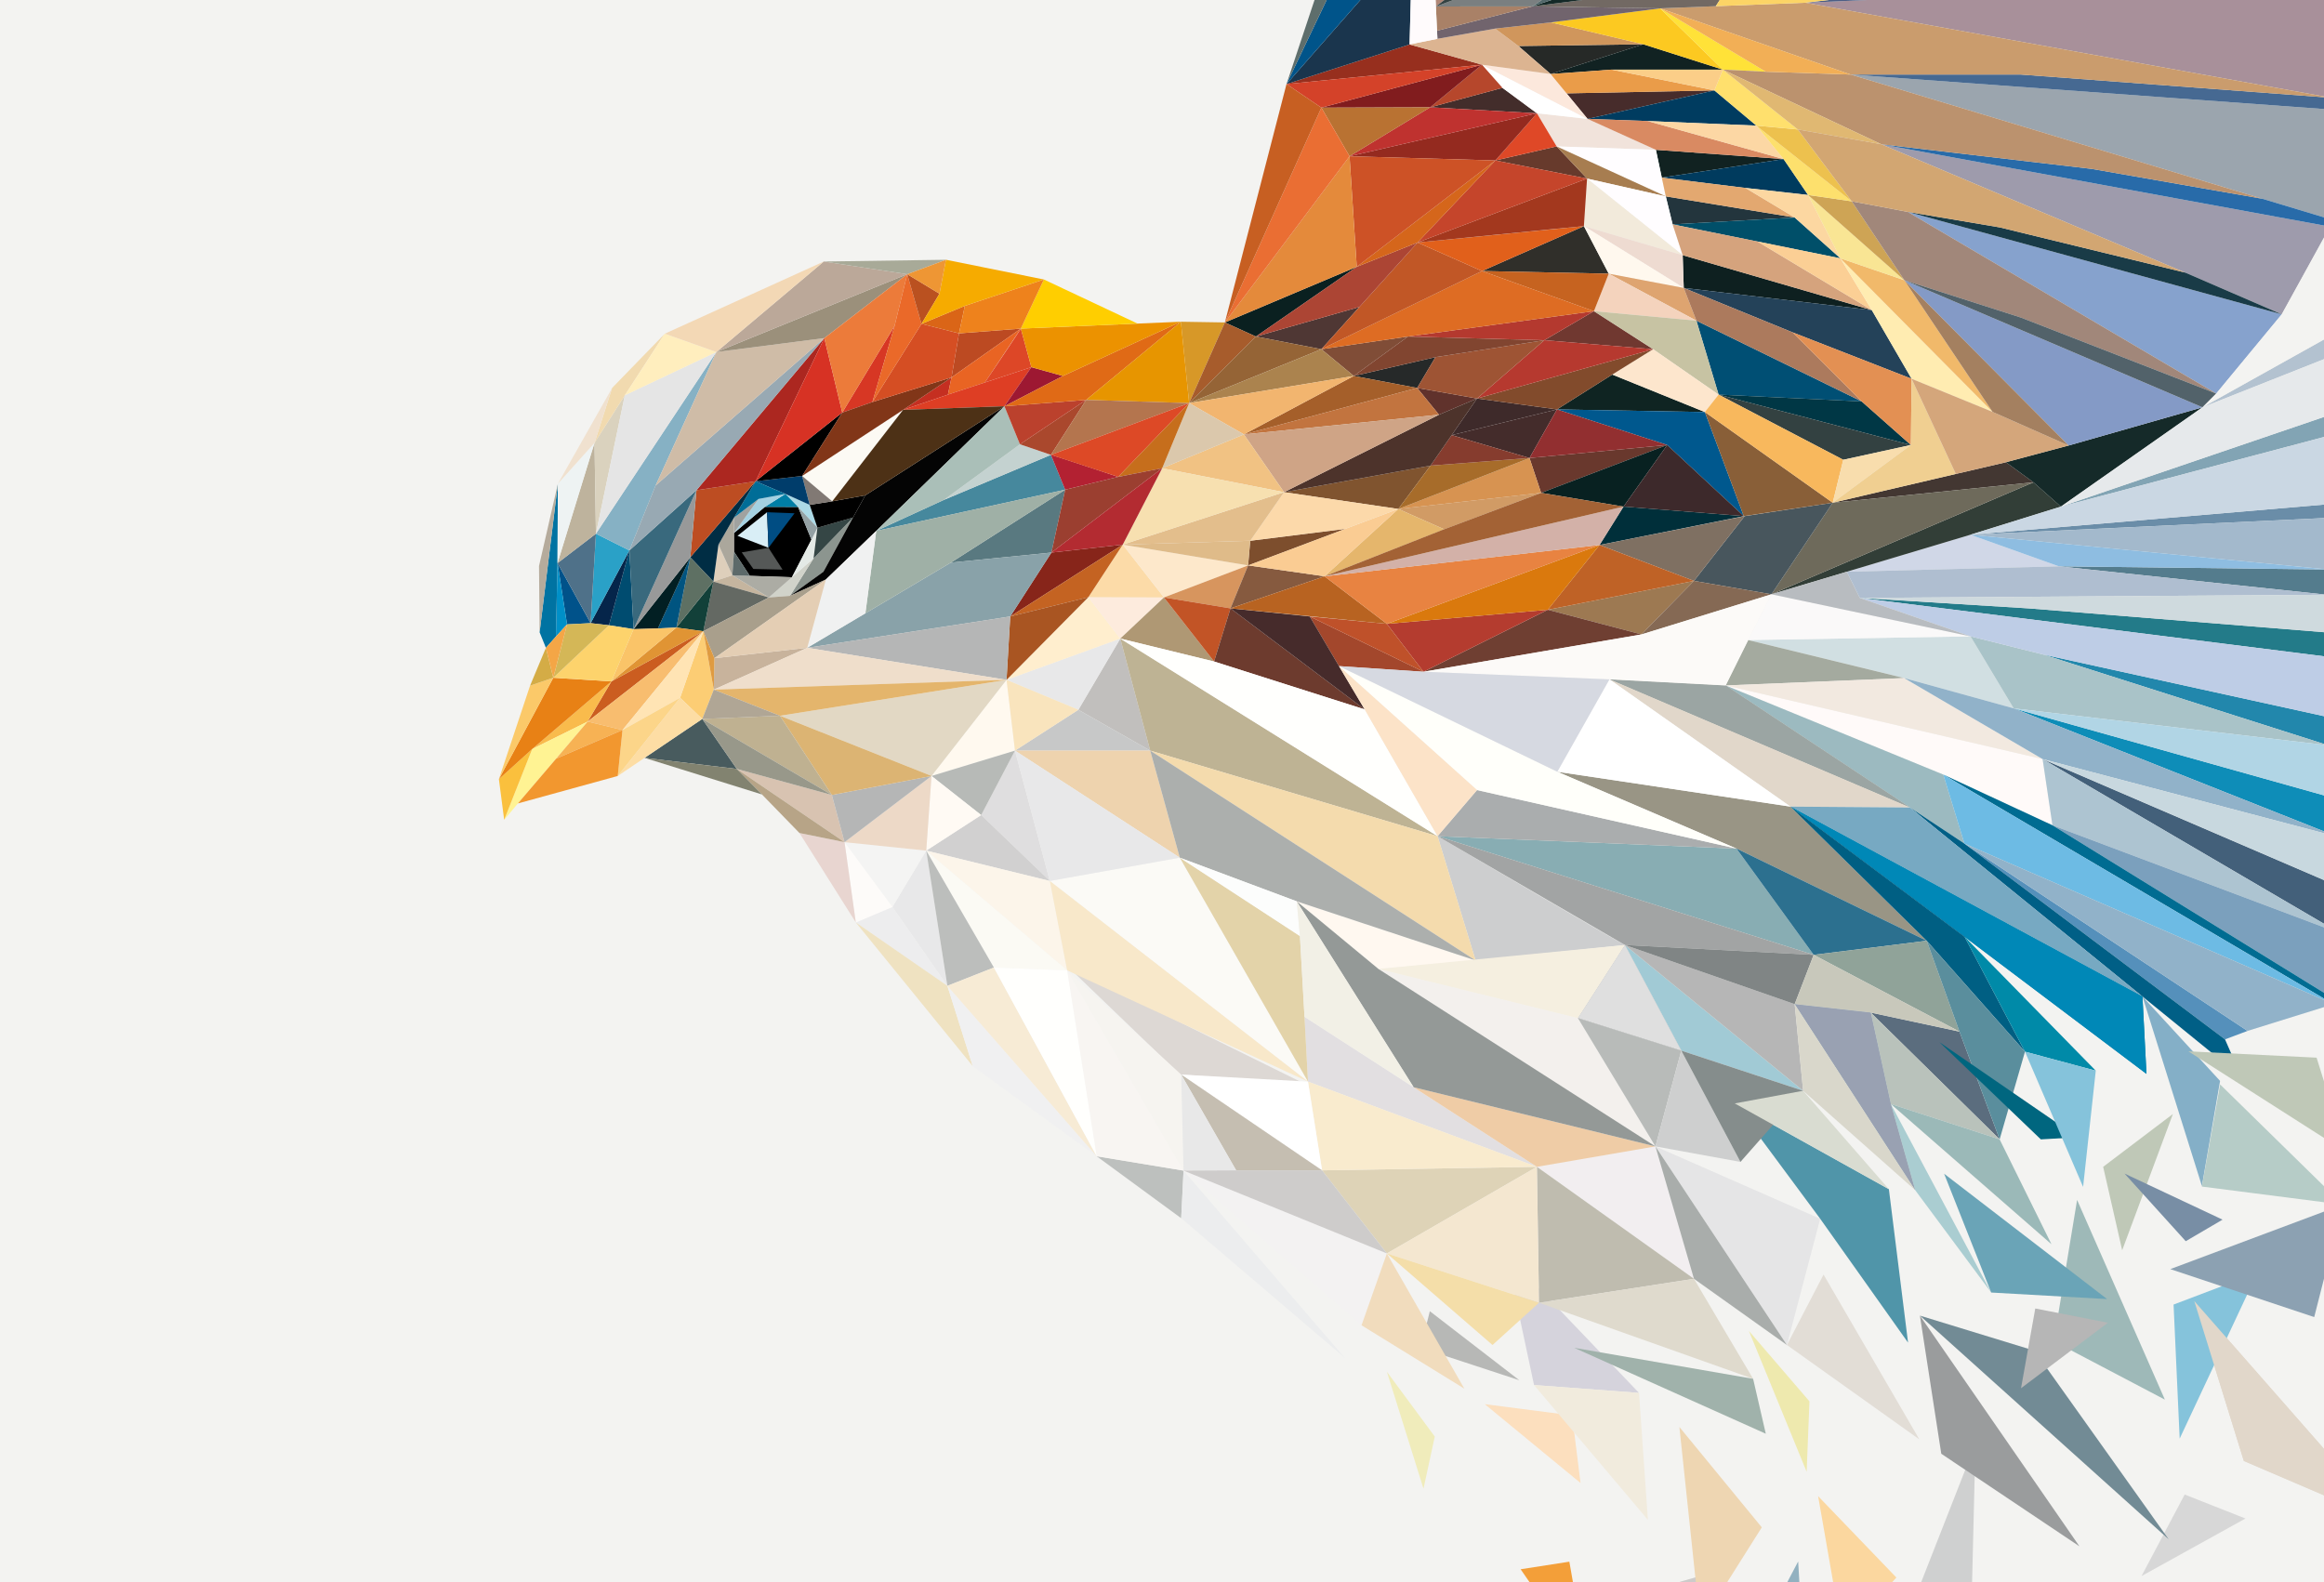 <?xml version="1.0" encoding="utf-8"?>
<!-- Generator: Adobe Illustrator 24.1.0, SVG Export Plug-In . SVG Version: 6.00 Build 0)  -->
<svg version="1.1" id="Layer_2" xmlns="http://www.w3.org/2000/svg" xmlns:xlink="http://www.w3.org/1999/xlink" x="0px" y="0px"
	 viewBox="0 0 2350 1600" style="enable-background:new 0 0 2350 1600;" xml:space="preserve">
<style type="text/css">
	.st0{fill:#F3F3F1;}
	.st1{fill:#C1BFBD;}
	.st2{fill:#C7C8C8;}
	.st3{fill:#DFDEDF;}
	.st4{fill:#D1D0D0;}
	.st5{fill:#E8E8E9;}
	.st6{fill:#EDEDEE;}
	.st7{fill:#FFF9EF;}
	.st8{fill:#F9E4BD;}
	.st9{fill:#B7BAB7;}
	.st10{fill:#FFFAF4;}
	.st11{fill:#F4F4F3;}
	.st12{fill:#FDFBF9;}
	.st13{fill:#E8D5D0;}
	.st14{fill:#EDD9C7;}
	.st15{fill:#FFEECE;}
	.st16{fill:#FDEBDD;}
	.st17{fill:#FCDBA8;}
	.st18{fill:#EED3AE;}
	.st19{fill:#FCF5EA;}
	.st20{fill:#EFE2C1;}
	.st21{fill:#FCFAF4;}
	.st22{fill:#DECFBB;}
	.st23{fill:#C5B59F;}
	.st24{fill:#646963;}
	.st25{fill:#124039;}
	.st26{fill:#8C958F;}
	.st27{fill:#D1D3CA;}
	.st28{fill:#ACACA4;}
	.st29{fill:#ABA79C;}
	.st30{fill:#5D6A6A;}
	.st31{fill:#E4EAE6;}
	.st32{fill:#ABD9E6;}
	.st33{fill:#94A1A4;}
	.st34{fill:#007EA6;}
	.st35{fill:#A4D1E2;}
	.st36{fill:#A0A2A0;}
	.st37{fill:#354645;}
	.st38{fill:#D9EEF6;}
	.st39{fill:#004D83;}
	.st40{fill:#555857;}
	.st41{fill:#817974;}
	.st42{fill:#003D6B;}
	.st43{fill:#006D97;}
	.st44{fill:#002D44;}
	.st45{fill:#5E7063;}
	.st46{fill:#040404;}
	.st47{fill:#BD4D22;}
	.st48{fill:#AC2720;}
	.st49{fill:#005480;}
	.st50{fill:#021F23;}
	.st51{fill:#004C70;}
	.st52{fill:#05254A;}
	.st53{fill:#00528A;}
	.st54{fill:#0090C8;}
	.st55{fill:#0073A2;}
	.st56{fill:#989999;}
	.st57{fill:#39697D;}
	.st58{fill:#2AA1C7;}
	.st59{fill:#4F7189;}
	.st60{fill:#86B1C4;}
	.st61{fill:#BEB39D;}
	.st62{fill:#EEF3F3;}
	.st63{fill:#98A9B3;}
	.st64{fill:#DAD2BE;}
	.st65{fill:#CFBCA7;}
	.st66{fill:#E5E5E5;}
	.st67{fill:#F1DAAF;}
	.st68{fill:#FFEEBE;}
	.st69{fill:#9B907B;}
	.st70{fill:#BBA899;}
	.st71{fill:#F3D8B5;}
	.st72{fill:#F0E1CF;}
	.st73{fill:#B5AB9C;}
	.st74{fill:#C52F21;}
	.st75{fill:#D73724;}
	.st76{fill:#813618;}
	.st77{fill:#D73224;}
	.st78{fill:#EC7B3A;}
	.st79{fill:#BC4A22;}
	.st80{fill:#E96423;}
	.st81{fill:#DE3E24;}
	.st82{fill:#4D3116;}
	.st83{fill:#D54E23;}
	.st84{fill:#EA6929;}
	.st85{fill:#87251A;}
	.st86{fill:#C46322;}
	.st87{fill:#A95522;}
	.st88{fill:#46889D;}
	.st89{fill:#C4D2D0;}
	.st90{fill:#AABFB8;}
	.st91{fill:#597980;}
	.st92{fill:#89A2A9;}
	.st93{fill:#9FB0A6;}
	.st94{fill:#E2D8C4;}
	.st95{fill:#D8C3B1;}
	.st96{fill:#B5B6B6;}
	.st97{fill:#DCB473;}
	.st98{fill:#BFB191;}
	.st99{fill:#485B5E;}
	.st100{fill:#98988A;}
	.st101{fill:#B7A487;}
	.st102{fill:#828370;}
	.st103{fill:#C8B39C;}
	.st104{fill:#F0F1F1;}
	.st105{fill:#A99F8C;}
	.st106{fill:#E4CEB4;}
	.st107{fill:#EFDECB;}
	.st108{fill:#E4B56C;}
	.st109{fill:#CB5D20;}
	.st110{fill:#E09434;}
	.st111{fill:#F9BB4C;}
	.st112{fill:#FFF393;}
	.st113{fill:#FAC03D;}
	.st114{fill:#E88115;}
	.st115{fill:#FAC468;}
	.st116{fill:#FDD36C;}
	.st117{fill:#FBC969;}
	.st118{fill:#D4AC46;}
	.st119{fill:#D4B757;}
	.st120{fill:#F4A646;}
	.st121{fill:#FCCD74;}
	.st122{fill:#DF9B41;}
	.st123{fill:#FDDDA4;}
	.st124{fill:#F8BD6F;}
	.st125{fill:#FFE4B4;}
	.st126{fill:#FCD589;}
	.st127{fill:#F7B254;}
	.st128{fill:#F2972F;}
	.st129{fill:#DDD8D4;}
	.st130{fill:#BDC0BE;}
	.st131{fill:#DED3B7;}
	.st132{fill:#FBFAF6;}
	.st133{fill:#F8E8CA;}
	.st134{fill:#E2DFE1;}
	.st135{fill:#FBFAF4;}
	.st136{fill:#BCBEBC;}
	.st137{fill:#F6F4F0;}
	.st138{fill:#F8F5F2;}
	.st139{fill:#F0F0F1;}
	.st140{fill:#F7EBD5;}
	.st141{fill:#FFFFFD;}
	.st142{fill:#F9EBCE;}
	.st143{fill:#FFFFFF;}
	.st144{fill:#C5BEB1;}
	.st145{fill:#E8E8E8;}
	.st146{fill:#ECEDEE;}
	.st147{fill:#F3F2F2;}
	.st148{fill:#CECCCB;}
	.st149{fill:#E5E5E6;}
	.st150{fill:#F2EEF0;}
	.st151{fill:#D5D3DC;}
	.st152{fill:#B7B8B6;}
	.st153{fill:#A9ADAB;}
	.st154{fill:#BFBCAF;}
	.st155{fill:#DFDACD;}
	.st156{fill:#F4E7D0;}
	.st157{fill:#F4DEA9;}
	.st158{fill:#F1DCBD;}
	.st159{fill:#F0ECBB;}
	.st160{fill:#A0B2AB;}
	.st161{fill:#FCDFBE;}
	.st162{fill:#F1EBDD;}
	.st163{fill:#D0D7E7;}
	.st164{fill:#323E37;}
	.st165{fill:#BAB8AC;}
	.st166{fill:#ECEBE5;}
	.st167{fill:#007FA7;}
	.st168{fill:#E1D7CA;}
	.st169{fill:#A2A4A4;}
	.st170{fill:#97BABD;}
	.st171{fill:#BBAAB5;}
	.st172{fill:#C5A688;}
	.st173{fill:#B09189;}
	.st174{fill:#92B1C0;}
	.st175{fill:#F39F39;}
	.st176{fill:#CDCBCA;}
	.st177{fill:#CFD0D0;}
	.st178{fill:#FBD79F;}
	.st179{fill:#EEE9AE;}
	.st180{fill:#F0EFEF;}
	.st181{fill:#99AECA;}
	.st182{fill:#EEEEEE;}
	.st183{fill:#C2C3C4;}
	.st184{fill:#ECD7B6;}
	.st185{fill:#CBD7DE;}
	.st186{fill:#C3D5EC;}
	.st187{fill:#EAE5DE;}
	.st188{fill:#AF9874;}
	.st189{fill:#FDE8CB;}
	.st190{fill:#0A2020;}
	.st191{fill:#4F3734;}
	.st192{fill:#804D37;}
	.st193{fill:#262929;}
	.st194{fill:#60322C;}
	.st195{fill:#3E2A2A;}
	.st196{fill:#D7955E;}
	.st197{fill:#C25426;}
	.st198{fill:#865A3F;}
	.st199{fill:#6D3B2E;}
	.st200{fill:#004F74;}
	.st201{fill:#003745;}
	.st202{fill:#334141;}
	.st203{fill:#0E2020;}
	.st204{fill:#244259;}
	.st205{fill:#23353D;}
	.st206{fill:#004F69;}
	.st207{fill:#112221;}
	.st208{fill:#003B5E;}
	.st209{fill:#472C2B;}
	.st210{fill:#003C60;}
	.st211{fill:#262927;}
	.st212{fill:#112222;}
	.st213{fill:#673A2C;}
	.st214{fill:#432D2B;}
	.st215{fill:#302F2A;}
	.st216{fill:#703830;}
	.st217{fill:#0F2422;}
	.st218{fill:#69382D;}
	.st219{fill:#442C2B;}
	.st220{fill:#002F3A;}
	.st221{fill:#082121;}
	.st222{fill:#D19B65;}
	.st223{fill:#80542F;}
	.st224{fill:#E5B66C;}
	.st225{fill:#433732;}
	.st226{fill:#152A29;}
	.st227{fill:#6E6A5B;}
	.st228{fill:#48565D;}
	.st229{fill:#9D7952;}
	.st230{fill:#7F7062;}
	.st231{fill:#856954;}
	.st232{fill:#6F3F32;}
	.st233{fill:#B43C2F;}
	.st234{fill:#BF6226;}
	.st235{fill:#A3472C;}
	.st236{fill:#BF512A;}
	.st237{fill:#462B2B;}
	.st238{fill:#DA790D;}
	.st239{fill:#B86321;}
	.st240{fill:#E88341;}
	.st241{fill:#D3B1A8;}
	.st242{fill:#A36235;}
	.st243{fill:#BEB394;}
	.st244{fill:#7D4E2D;}
	.st245{fill:#FACC93;}
	.st246{fill:#FCD9AA;}
	.st247{fill:#DFBB89;}
	.st248{fill:#D79351;}
	.st249{fill:#A76C2A;}
	.st250{fill:#863C2E;}
	.st251{fill:#00588E;}
	.st252{fill:#922F30;}
	.st253{fill:#3D292B;}
	.st254{fill:#895F38;}
	.st255{fill:#972F1E;}
	.st256{fill:#F1E3DB;}
	.st257{fill:#FCE8DC;}
	.st258{fill:#DCB491;}
	.st259{fill:#FFFDFF;}
	.st260{fill:#A77D50;}
	.st261{fill:#F2EADB;}
	.st262{fill:#EEDBD1;}
	.st263{fill:#FFF8EE;}
	.st264{fill:#DEA470;}
	.st265{fill:#F4D3BD;}
	.st266{fill:#C7C3A3;}
	.st267{fill:#FDE6CD;}
	.st268{fill:#F8B85D;}
	.st269{fill:#AC7A5D;}
	.st270{fill:#D5A37D;}
	.st271{fill:#E3A870;}
	.st272{fill:#D98A62;}
	.st273{fill:#EA9C49;}
	.st274{fill:#D0965C;}
	.st275{fill:#F8DDAD;}
	.st276{fill:#E39053;}
	.st277{fill:#F0CF91;}
	.st278{fill:#FBCF95;}
	.st279{fill:#FCD7A1;}
	.st280{fill:#FCD7A4;}
	.st281{fill:#FFECB1;}
	.st282{fill:#F1B96A;}
	.st283{fill:#F9E594;}
	.st284{fill:#CEA455;}
	.st285{fill:#FDE06D;}
	.st286{fill:#EDC14E;}
	.st287{fill:#FFE06D;}
	.st288{fill:#FBCE88;}
	.st289{fill:#D4A67B;}
	.st290{fill:#FCC921;}
	.st291{fill:#FFE238;}
	.st292{fill:#A8909A;}
	.st293{fill:#9BA5AE;}
	.st294{fill:#9E9BAC;}
	.st295{fill:#86A2CD;}
	.st296{fill:#849AC6;}
	.st297{fill:#A48060;}
	.st298{fill:#A1877A;}
	.st299{fill:#52626A;}
	.st300{fill:#193B47;}
	.st301{fill:#286BA9;}
	.st302{fill:#466992;}
	.st303{fill:#CA9C6D;}
	.st304{fill:#BB926E;}
	.st305{fill:#F2AF56;}
	.st306{fill:#E0B872;}
	.st307{fill:#D2A672;}
	.st308{fill:#1A354D;}
	.st309{fill:#00548A;}
	.st310{fill:#5E6E6C;}
	.st311{fill:#71646D;}
	.st312{fill:#A98167;}
	.st313{fill:#726963;}
	.st314{fill:#142927;}
	.st315{fill:#B08777;}
	.st316{fill:#8C6548;}
	.st317{fill:#7A7F80;}
	.st318{fill:#656E6D;}
	.st319{fill:#516769;}
	.st320{fill:#344242;}
	.st321{fill:#1C3030;}
	.st322{fill:#89757D;}
	.st323{fill:#384546;}
	.st324{fill:#485254;}
	.st325{fill:#2C403E;}
	.st326{fill:#8A5A45;}
	.st327{fill:#596263;}
	.st328{fill:#3E3A3D;}
	.st329{fill:#77614F;}
	.st330{fill:#FFFBFC;}
	.st331{fill:#E5DCD3;}
	.st332{fill:#577493;}
	.st333{fill:#91A8BC;}
	.st334{fill:#FFFCFB;}
	.st335{fill:#3F4A4B;}
	.st336{fill:#243737;}
	.st337{fill:#6A4C35;}
	.st338{fill:#E6DDD0;}
	.st339{fill:#C2A37D;}
	.st340{fill:#807C7A;}
	.st341{fill:#4C5E85;}
	.st342{fill:#184F72;}
	.st343{fill:#4C455C;}
	.st344{fill:#3E5B70;}
	.st345{fill:#306A9F;}
	.st346{fill:#4D5C76;}
	.st347{fill:#F1D295;}
	.st348{fill:#F3CD5E;}
	.st349{fill:#E4BC67;}
	.st350{fill:#EDC668;}
	.st351{fill:#EFCB6B;}
	.st352{fill:#FCD466;}
	.st353{fill:#AB94A0;}
	.st354{fill:#A9A5BC;}
	.st355{fill:#DDCAAB;}
	.st356{fill:#C8A175;}
	.st357{fill:#C2B0A1;}
	.st358{fill:#AFB1CD;}
	.st359{fill:#ECCF9C;}
	.st360{fill:#AAA2AE;}
	.st361{fill:#C69D69;}
	.st362{fill:#C1C6D9;}
	.st363{fill:#CEDAED;}
	.st364{fill:#824B2C;}
	.st365{fill:#B6392F;}
	.st366{fill:#9E5434;}
	.st367{fill:#814530;}
	.st368{fill:#C66320;}
	.st369{fill:#B4392F;}
	.st370{fill:#DE6C23;}
	.st371{fill:#C15726;}
	.st372{fill:#AC4534;}
	.st373{fill:#E1601B;}
	.st374{fill:#A3381E;}
	.st375{fill:#C5452B;}
	.st376{fill:#DF4827;}
	.st377{fill:#D5661B;}
	.st378{fill:#B6472C;}
	.st379{fill:#811C1E;}
	.st380{fill:#942A1F;}
	.st381{fill:#BF322F;}
	.st382{fill:#D44229;}
	.st383{fill:#B97232;}
	.st384{fill:#CD5226;}
	.st385{fill:#E48A3B;}
	.st386{fill:#EA6E33;}
	.st387{fill:#C75F22;}
	.st388{fill:#4D332B;}
	.st389{fill:#A8AA98;}
	.st390{fill:#AA482D;}
	.st391{fill:#BB412D;}
	.st392{fill:#DA6517;}
	.st393{fill:#B32132;}
	.st394{fill:#BA5120;}
	.st395{fill:#DD4727;}
	.st396{fill:#9D1832;}
	.st397{fill:#E06A16;}
	.st398{fill:#EC9200;}
	.st399{fill:#FFCE00;}
	.st400{fill:#EE821C;}
	.st401{fill:#F6AB00;}
	.st402{fill:#EE9634;}
	.st403{fill:#D79828;}
	.st404{fill:#E79500;}
	.st405{fill:#B4754E;}
	.st406{fill:#DD4926;}
	.st407{fill:#A75C2C;}
	.st408{fill:#956436;}
	.st409{fill:#A55F2A;}
	.st410{fill:#C2743F;}
	.st411{fill:#AB834E;}
	.st412{fill:#F2B56F;}
	.st413{fill:#CFA486;}
	.st414{fill:#F1C283;}
	.st415{fill:#E3BE8C;}
	.st416{fill:#DBC8AC;}
	.st417{fill:#F7E0B0;}
	.st418{fill:#C66E1C;}
	.st419{fill:#9B3F30;}
	.st420{fill:#B32B31;}
	.st421{fill:#FFF8F0;}
	.st422{fill:#E3D3A9;}
	.st423{fill:#999585;}
	.st424{fill:#CDCECF;}
	.st425{fill:#F3F0ED;}
	.st426{fill:#EFCCA6;}
	.st427{fill:#FFFAF9;}
	.st428{fill:#D1DFE2;}
	.st429{fill:#FAF9F9;}
	.st430{fill:#A4AA9F;}
	.st431{fill:#F2E9E0;}
	.st432{fill:#9CBAC0;}
	.st433{fill:#9BA5A3;}
	.st434{fill:#FCFAF8;}
	.st435{fill:#43607A;}
	.st436{fill:#0E8DB8;}
	.st437{fill:#2287AC;}
	.st438{fill:#237B89;}
	.st439{fill:#547C8D;}
	.st440{fill:#6A8DA8;}
	.st441{fill:#82A4B4;}
	.st442{fill:#B3C2D0;}
	.st443{fill:#A3B9CC;}
	.st444{fill:#8EBDE1;}
	.st445{fill:#CAD7E3;}
	.st446{fill:#E6E9EB;}
	.st447{fill:#A9C3C8;}
	.st448{fill:#B1D5E5;}
	.st449{fill:#BECDE6;}
	.st450{fill:#B8BCC0;}
	.st451{fill:#AFBED0;}
	.st452{fill:#CFDADE;}
	.st453{fill:#91B2C9;}
	.st454{fill:#C8D8DF;}
	.st455{fill:#ADC4D1;}
	.st456{fill:#7BA0BD;}
	.st457{fill:#006C92;}
	.st458{fill:#5590BB;}
	.st459{fill:#005F86;}
	.st460{fill:#6DBBE4;}
	.st461{fill:#77A9C2;}
	.st462{fill:#0088B7;}
	.st463{fill:#84AFC7;}
	.st464{fill:#BFC8B7;}
	.st465{fill:#005F83;}
	.st466{fill:#008AA8;}
	.st467{fill:#88ADB3;}
	.st468{fill:#AAADAE;}
	.st469{fill:#FFFFFA;}
	.st470{fill:#FCE3C8;}
	.st471{fill:#D6D9E1;}
	.st472{fill:#F4DBAD;}
	.st473{fill:#ACAFAD;}
	.st474{fill:#949997;}
	.st475{fill:#FCFDFC;}
	.st476{fill:#F2F0E6;}
	.st477{fill:#F5EFE0;}
	.st478{fill:#AACDD1;}
	.st479{fill:#5B6D7E;}
	.st480{fill:#A1CAD5;}
	.st481{fill:#D7D7D7;}
	.st482{fill:#85C3DB;}
	.st483{fill:#8CA1B2;}
	.st484{fill:#728B95;}
	.st485{fill:#5095A9;}
	.st486{fill:#DFDFDF;}
	.st487{fill:#B8BBB9;}
	.st488{fill:#CECFCF;}
	.st489{fill:#9EB9B8;}
	.st490{fill:#B6B6B6;}
	.st491{fill:#808585;}
	.st492{fill:#2C708F;}
	.st493{fill:#90A399;}
	.st494{fill:#5A8E9D;}
	.st495{fill:#00667F;}
	.st496{fill:#B9C2BB;}
	.st497{fill:#9BB9B8;}
	.st498{fill:#6AA4B7;}
	.st499{fill:#788EA5;}
	.st500{fill:#C8C8BB;}
	.st501{fill:#99A1B2;}
	.st502{fill:#D9D7CB;}
	.st503{fill:#858D8C;}
	.st504{fill:#E2DDD6;}
	.st505{fill:#EED6B2;}
	.st506{fill:#9A9C9D;}
	.st507{fill:#D9DCD1;}
	.st508{fill:#B6CCC7;}
	.st509{fill:#B0A695;}
</style>
<rect class="st0" width="2350" height="1600"/>
<polygon points="820.52,545.8 800.77,583.8 758.18,582.36 742.18,557.91 742.18,539.03 773.43,512.59 806.99,512.68 "/>
<polygon class="st1" points="1132.83,645.8 1163.09,759.1 1090.44,717.8 "/>
<polygon class="st2" points="1163.09,759.1 1090.44,717.8 1026.34,759.1 "/>
<polygon class="st3" points="1026.34,759.1 1061.54,890.91 992.16,824.27 "/>
<polygon class="st4" points="1061.54,890.91 992.16,824.27 936.61,860.24 "/>
<polygon class="st5" points="936.61,860.24 957.97,996.98 902.42,917.21 "/>
<polygon class="st6" points="957.97,996.98 902.42,917.21 865.39,932.88 "/>
<polygon class="st7" points="1017.8,687.53 1026.34,759.1 941.95,784.74 "/>
<polygon class="st5" points="1132.83,645.8 1090.44,717.8 1017.8,687.53 "/>
<polygon class="st8" points="1090.44,717.8 1017.8,687.53 1026.34,759.1 "/>
<polygon class="st9" points="1026.34,759.1 992.16,824.27 941.95,784.74 "/>
<polygon class="st10" points="992.16,824.27 941.95,784.74 936.61,860.24 "/>
<polygon class="st11" points="936.61,860.24 902.42,917.21 853.99,851.69 "/>
<polygon class="st12" points="902.42,917.21 853.99,851.69 865.39,932.88 "/>
<polygon class="st13" points="865.39,932.88 853.99,851.69 808.41,842.43 "/>
<polygon class="st14" points="941.95,784.74 936.61,860.24 853.99,851.69 "/>
<polygon class="st15" points="1100.52,603.93 1132.83,645.8 1017.8,687.53 "/>
<polygon class="st16" points="1132.83,645.8 1100.52,603.93 1176.98,604.2 "/>
<polygon class="st17" points="1176.98,604.2 1135.31,550.79 1100.52,603.93 "/>
<polygon class="st18" points="1163.09,759.1 1026.34,759.1 1193,867.36 "/>
<polygon class="st19" points="1061.54,890.91 936.61,860.24 1079.05,981.31 "/>
<polygon class="st20" points="957.97,996.98 865.39,932.88 983.61,1078.17 "/>
<polygon class="st21" points="913.21,414.48 841.53,506.99 811.08,481.35 "/>
<polygon class="st22" points="726.51,550.79 740.57,581.77 721.35,588.18 "/>
<polygon class="st23" points="740.57,581.77 777.43,604.2 721.35,588.18 "/>
<polygon class="st24" points="777.43,604.2 721.35,588.18 711.2,638.39 "/>
<polygon class="st25" points="721.35,588.18 711.2,638.39 683.96,634.65 "/>
<polygon class="st26" points="862.54,523.37 822.66,564.67 798.8,602.6 832.63,578.21 "/>
<polygon class="st27" points="798.8,602.6 777.43,604.2 800.77,583.8 822.66,564.67 "/>
<polygon class="st28" points="800.77,583.8 758.18,582.36 740.57,581.77 777.43,604.2 "/>
<polygon class="st29" points="740.57,581.77 726.51,550.79 742.18,523.54 742.18,557.91 "/>
<polygon class="st30" points="758.18,582.36 742.18,557.91 740.57,581.77 "/>
<polygon class="st31" points="822.66,564.67 800.77,583.8 820.52,545.8 826.57,533.69 "/>
<polygon class="st32" points="826.57,533.69 818.74,510.55 794.17,499.51 806.99,512.68 "/>
<polygon class="st33" points="826.57,533.69 806.99,512.68 820.52,545.8 "/>
<polygon class="st34" points="794.17,499.51 806.99,512.68 773.43,512.59 "/>
<polygon class="st35" points="794.17,499.51 773.43,512.59 742.18,539.03 767.02,504.58 "/>
<polygon class="st36" points="767.02,504.58 742.18,539.03 742.18,523.54 "/>
<polygon class="st37" points="862.54,523.37 822.66,564.67 826.57,533.69 "/>
<polygon class="st38" points="775.65,518.02 745.74,541.88 777.08,553.99 "/>
<polygon class="st39" points="775.65,518.02 777.08,553.99 803.43,519.09 "/>
<polygon class="st40" points="777.08,553.99 750.01,558.62 761.76,575.36 791.32,576.07 "/>
<polygon points="841.53,506.99 818.74,510.55 826.57,533.69 862.54,523.37 875,500.93 "/>
<polygon class="st41" points="841.53,506.99 811.08,481.35 818.74,510.55 "/>
<polygon class="st42" points="811.08,481.35 818.74,510.55 794.17,499.51 764.08,486.69 "/>
<polygon class="st43" points="794.17,499.51 764.08,486.69 742.18,523.54 767.02,504.58 "/>
<polygon points="811.08,481.35 764.08,486.69 851.68,417.25 "/>
<polygon class="st44" points="764.08,486.69 742.18,523.54 726.51,550.79 721.35,588.18 698.02,563.61 "/>
<polygon class="st45" points="721.35,588.18 698.02,563.61 683.96,634.65 "/>
<polygon class="st46" points="798.8,602.6 832.63,578.21 862.54,523.37 875,500.93 1015.66,410.84 886.04,536.9 835.12,586.04 "/>
<polygon class="st47" points="764.08,486.69 698.02,563.61 704.25,495.77 "/>
<polygon class="st48" points="704.25,495.77 764.08,486.69 833.52,341.93 "/>
<polygon class="st49" points="698.02,563.61 683.96,634.65 665.26,635.54 "/>
<polygon class="st50" points="698.02,563.61 665.26,635.54 640.69,636.25 "/>
<polygon class="st51" points="636.42,556.66 640.69,636.25 615.76,632.33 "/>
<polygon class="st52" points="636.42,556.66 615.76,632.33 597.24,630.2 "/>
<polygon class="st53" points="597.24,630.2 563.77,569.48 573.39,631.44 "/>
<polygon class="st54" points="563.77,569.48 573.39,631.44 562.17,643.73 "/>
<polygon class="st55" points="562.17,643.73 552.02,655.12 545.66,639.44 564.13,489.18 563.77,569.48 "/>
<polygon class="st56" points="704.25,495.77 698.02,563.61 640.69,636.25 "/>
<polygon class="st57" points="704.25,495.77 640.69,636.25 636.42,556.66 "/>
<polygon class="st58" points="636.42,556.66 597.24,630.2 602.59,539.75 "/>
<polygon class="st59" points="602.59,539.75 597.24,630.2 563.77,569.48 "/>
<polygon class="st60" points="724.4,355.99 662.96,490.96 636.42,556.66 602.59,539.75 "/>
<polygon class="st61" points="602.59,539.75 563.77,569.48 601.16,447.87 "/>
<polygon class="st62" points="601.16,447.87 563.77,569.48 564.13,489.18 "/>
<polygon class="st63" points="833.52,341.93 704.25,495.77 636.42,556.66 662.96,490.96 "/>
<polygon class="st64" points="631.81,399.76 602.59,539.75 601.16,447.87 "/>
<polygon class="st65" points="833.52,341.93 662.96,490.96 724.4,355.99 "/>
<polygon class="st66" points="724.4,355.99 631.81,399.76 602.59,539.75 "/>
<polygon class="st67" points="672.22,337.47 631.81,399.76 601.16,447.87 618.97,392.32 "/>
<polygon class="st68" points="724.4,355.99 631.81,399.76 672.22,337.47 "/>
<polygon class="st69" points="833.52,341.93 724.4,355.99 917.38,277.3 "/>
<polygon class="st70" points="917.38,277.3 724.4,355.99 832.98,264.48 "/>
<polygon class="st71" points="832.98,264.48 724.4,355.99 672.22,337.47 "/>
<polygon class="st72" points="618.97,392.32 601.16,447.87 564.13,489.18 "/>
<polygon class="st73" points="564.13,489.18 545.66,639.44 545.05,572.39 "/>
<polygon class="st74" points="913.21,414.48 958.51,399.09 962.14,381.67 "/>
<polygon class="st75" points="904.56,329.65 882.16,406.57 851.68,417.25 "/>
<polygon class="st76" points="962.14,381.67 913.21,414.48 811.08,481.35 851.68,417.25 882.16,406.57 "/>
<polygon class="st77" points="833.52,341.93 851.68,417.25 764.08,486.69 "/>
<polygon class="st78" points="904.56,329.65 851.68,417.25 833.52,341.93 917.38,277.3 "/>
<polygon class="st79" points="1032.22,332.32 969.73,337.13 962.14,381.67 "/>
<polygon class="st80" points="1032.22,332.32 962.14,381.67 958.51,399.09 995.9,386.8 "/>
<polygon class="st81" points="913.21,414.48 958.51,399.09 995.9,386.8 1042.9,371.31 1015.66,410.84 "/>
<polygon class="st82" points="1015.66,410.84 913.21,414.48 841.53,506.99 875,500.93 "/>
<polygon class="st83" points="969.73,337.13 962.14,381.67 882.16,406.57 931.8,327.51 "/>
<polygon class="st84" points="917.38,277.3 931.8,327.51 882.16,406.57 904.56,329.65 "/>
<polygon class="st85" points="1063.2,558.8 1021.54,623.43 1135.31,550.79 "/>
<polygon class="st86" points="1135.31,550.79 1021.54,623.43 1100.52,603.93 "/>
<polygon class="st87" points="1100.52,603.93 1021.54,623.43 1017.8,687.53 "/>
<polygon class="st88" points="1062.67,459.98 954.41,505.56 886.04,536.9 1077.09,495.23 "/>
<polygon class="st89" points="1031.33,449.3 954.41,505.56 1062.67,459.98 "/>
<polygon class="st90" points="1031.33,449.3 1015.66,410.84 886.04,536.9 954.41,505.56 "/>
<polygon class="st91" points="1077.09,495.23 1063.2,558.8 961.53,568.95 "/>
<polygon class="st92" points="1063.2,558.8 1021.54,623.43 816.25,655.12 875.07,620.23 961.53,568.95 "/>
<polygon class="st93" points="1077.09,495.23 961.53,568.95 875.07,620.23 886.04,536.9 "/>
<polygon class="st94" points="1017.8,687.53 788.65,723.85 941.95,784.74 "/>
<polygon class="st95" points="841.17,803.97 853.99,851.69 745.03,777.62 "/>
<polygon class="st96" points="941.95,784.74 841.17,803.97 853.99,851.69 "/>
<polygon class="st96" points="1021.54,623.43 1017.8,687.53 816.25,655.12 "/>
<polygon class="st97" points="941.95,784.74 788.65,723.85 841.17,803.97 "/>
<polygon class="st98" points="788.65,723.85 841.17,803.97 710.13,727.06 "/>
<polygon class="st99" points="710.13,727.06 745.03,777.62 651.8,766.43 "/>
<polygon class="st100" points="841.17,803.97 710.13,727.06 745.03,777.62 "/>
<polygon class="st101" points="745.03,777.62 770.49,803.44 808.41,842.43 853.99,851.69 "/>
<polygon class="st102" points="745.03,777.62 770.49,803.44 651.8,766.43 "/>
<polygon class="st103" points="816.25,655.12 721.77,697.43 722.41,665.63 "/>
<polygon class="st104" points="875.07,620.23 886.04,536.9 835.12,586.04 816.25,655.12 "/>
<polygon class="st105" points="835.12,586.04 722.41,665.63 711.2,638.39 777.43,604.2 798.8,602.6 "/>
<polygon class="st106" points="835.12,586.04 722.41,665.63 816.25,655.12 "/>
<polygon class="st107" points="1017.8,687.53 816.25,655.12 721.77,697.43 "/>
<polygon class="st108" points="721.77,697.43 788.65,723.85 1017.8,687.53 "/>
<polygon class="st109" points="711.2,638.39 618.25,689.13 594.22,729.73 "/>
<polygon class="st110" points="683.96,634.65 618.25,689.13 711.2,638.39 "/>
<polygon class="st111" points="618.25,689.13 594.22,729.73 538.13,757.5 "/>
<polygon class="st112" points="594.22,729.73 538.13,757.5 509.82,829.08 523.71,812.52 562.3,767.3 "/>
<polygon class="st113" points="538.13,757.5 509.82,829.08 504.48,787.95 "/>
<polygon class="st114" points="618.25,689.13 538.13,757.5 504.48,787.95 559.5,685.39 "/>
<polygon class="st115" points="683.96,634.65 665.26,635.54 640.69,636.25 618.25,689.13 "/>
<polygon class="st116" points="640.69,636.25 618.25,689.13 559.5,685.39 615.76,632.33 "/>
<polygon class="st117" points="559.5,685.39 504.48,787.95 536,693.4 "/>
<polygon class="st118" points="559.5,685.39 536,693.4 552.02,655.12 "/>
<polygon class="st119" points="573.39,631.44 559.5,685.39 615.76,632.33 597.24,630.2 "/>
<polygon class="st120" points="573.39,631.44 562.17,643.73 552.02,655.12 559.5,685.39 "/>
<polygon class="st121" points="711.2,638.39 687.69,705.69 710.13,727.06 721.77,697.43 "/>
<polygon class="st122" points="721.77,697.43 711.2,638.39 722.41,665.63 "/>
<polygon class="st123" points="710.13,727.06 687.69,705.69 624.66,784.74 651.8,766.43 "/>
<polygon class="st124" points="711.2,638.39 594.22,729.73 629.47,738.27 "/>
<polygon class="st125" points="711.2,638.39 629.47,738.27 687.69,705.69 "/>
<polygon class="st126" points="687.69,705.69 624.66,784.74 629.47,738.27 "/>
<polygon class="st127" points="594.22,729.73 629.47,738.27 562.3,767.3 "/>
<polygon class="st128" points="629.47,738.27 624.66,784.74 523.71,812.52 562.3,767.3 "/>
<polygon class="st129" points="1321.08,1096.93 1080.46,978.23 1193.11,1086.54 "/>
<polygon class="st130" points="1194.42,1232 1108.96,1169.33 1196.78,1183.85 "/>
<polygon class="st131" points="1554.08,1180.01 1336.86,1183.58 1402.39,1267.61 "/>
<polygon class="st132" points="1193,867.36 1061.54,890.91 1322.62,1093.84 "/>
<polygon class="st5" points="1193,867.36 1061.54,890.91 1026.34,759.1 "/>
<polygon class="st133" points="1322.62,1093.84 1061.54,890.91 1079.05,981.31 "/>
<polygon class="st134" points="1554.08,1180.01 1429.45,1099.54 1319.1,1028.3 1322.62,1093.84 "/>
<polygon class="st135" points="1079.05,981.31 936.61,860.24 1004.98,978.46 "/>
<polygon class="st136" points="936.61,860.24 1004.98,978.46 957.97,996.98 "/>
<polygon class="st137" points="1079.05,981.31 1194.42,1086.72 1196.78,1183.85 "/>
<polygon class="st138" points="1196.78,1183.85 1079.05,981.31 1108.96,1169.33 "/>
<polygon class="st139" points="957.97,996.98 983.61,1078.17 1108.96,1169.33 "/>
<polygon class="st140" points="1004.98,978.46 1108.96,1169.33 957.97,996.98 "/>
<polygon class="st141" points="1079.05,981.31 1004.98,978.46 1108.96,1169.33 "/>
<polygon class="st142" points="1554.08,1180.01 1322.62,1093.84 1336.86,1183.58 "/>
<polygon class="st143" points="1336.86,1183.58 1322.62,1093.84 1194.42,1086.72 "/>
<polygon class="st144" points="1336.86,1183.58 1194.42,1086.72 1249.98,1183.58 "/>
<polygon class="st145" points="1249.98,1183.58 1194.42,1086.72 1196.78,1183.85 "/>
<polygon class="st146" points="1359.65,1373.02 1196.78,1183.85 1194.42,1232 "/>
<polygon class="st147" points="1376.75,1340.26 1402.39,1267.61 1196.78,1183.85 "/>
<polygon class="st148" points="1402.39,1267.61 1196.78,1183.85 1249.98,1183.58 1336.86,1183.58 "/>
<polygon class="st149" points="1806.92,1360.2 1673.95,1159.36 1840.57,1232.54 "/>
<polygon class="st150" points="1712.91,1293.25 1554.08,1180.01 1673.95,1159.36 "/>
<polygon class="st151" points="1657.35,1408.63 1523.02,1268.11 1551.2,1400.68 "/>
<polygon class="st152" points="1536.28,1395.81 1445.83,1326.02 1436.57,1363.05 "/>
<polygon class="st153" points="1806.92,1360.2 1673.95,1159.36 1712.91,1293.25 "/>
<polygon class="st154" points="1554.08,1180.01 1712.91,1293.25 1556.22,1317.47 "/>
<polygon class="st155" points="1772.73,1394.39 1712.91,1293.25 1556.22,1317.47 "/>
<polygon class="st156" points="1554.08,1180.01 1556.22,1317.47 1402.39,1267.61 "/>
<polygon class="st157" points="1556.22,1317.47 1402.39,1267.61 1509.22,1360.2 "/>
<polygon class="st158" points="1402.39,1267.61 1480.73,1404.36 1376.75,1340.26 "/>
<polygon class="st159" points="1402.39,1387.26 1450.82,1452.79 1439.42,1505.49 "/>
<polygon class="st160" points="1772.73,1394.39 1785.55,1449.94 1591.83,1363.05 "/>
<polygon class="st161" points="1589.69,1431.42 1598.24,1499.79 1501.38,1420.03 "/>
<polygon class="st162" points="1657.35,1408.63 1551.2,1400.68 1666.35,1537.04 "/>
<polygon class="st163" points="2081.85,572.72 1867.45,578.19 1992.43,540.78 "/>
<polygon class="st164" points="2056.19,487.76 1791.25,601 1867.45,578.19 1992.43,540.78 2083.96,512.33 "/>
<polygon class="st165" points="1744.94,693.2 1931.3,816.63 1627.45,687.05 "/>
<polygon class="st166" points="2358.64,338.51 2227.11,411.91 2241,398.02 2307.24,317.9 2354.39,232.06 "/>
<polygon class="st167" points="2166.43,1007.76 2170.49,1086 1986.56,947.37 1810.48,815.72 "/>
<polygon class="st168" points="2416.09,1540.53 2218.83,1315.78 2268.95,1477.47 "/>
<polygon class="st169" points="1643.11,955.67 1700.09,1062.5 1595.57,1029.59 "/>
<polygon class="st170" points="1891.67,1024.04 1911.99,1116.48 1936.54,1203.52 1814.75,1015.5 "/>
<polygon class="st171" points="2357.11,-186.08 1909.83,-217.32 2260.66,-351.81 2297.62,-370.09 2356.73,-389.59 "/>
<polygon class="st172" points="2357.11,-186.08 1909.83,-217.32 1994.94,-132.57 "/>
<polygon class="st173" points="1909.83,-217.32 1704.36,-138.98 1994.94,-132.57 "/>
<polygon class="st174" points="1744.8,1718.99 1827.54,1739.19 1818.29,1579.09 "/>
<polygon class="st175" points="1586.91,1579.33 1605.52,1685.52 1537.65,1586.99 "/>
<polygon class="st176" points="1726.96,1591.59 1755.75,1661.28 1620.9,1621.89 "/>
<polygon class="st177" points="1890.96,1731.97 1993.23,1638.68 1997.55,1460.09 "/>
<polygon class="st178" points="1863.15,1654.39 1917.6,1595.37 1838.46,1513.07 "/>
<polygon class="st179" points="1774.12,1775.29 1751.13,1681.14 1721.57,1699.75 "/>
<polygon class="st180" points="1806.64,1908.55 1725.63,1838.48 1750.81,1919.49 "/>
<polygon class="st181" points="2167.02,1629.5 2177.74,1735.24 2252.24,1605.75 "/>
<polygon class="st182" points="2288.35,1632.85 2314.62,1730.29 2400.01,1757.66 "/>
<polygon class="st183" points="2034.1,1976.27 2020.94,1863.77 2097.59,1937.65 "/>
<polygon class="st184" points="2066.26,1818.79 2155.69,1923.88 2173.17,1825 "/>
<polygon class="st179" points="2059.87,1625.84 2118.62,1815.52 2124.56,1663.6 "/>
<polygon class="st185" points="2249.4,1888.55 2355.77,1975.02 2238.72,1968.82 "/>
<polygon class="st186" points="2089.72,2050.24 2105.13,2191.56 2040.9,2158.15 "/>
<polygon class="st184" points="1863.34,1955.5 1802.96,2053.13 1859.49,2090.38 "/>
<polygon class="st179" points="1980.8,1897.4 1919.14,1881.99 1925.56,1938.51 "/>
<polygon class="st187" points="2135.75,2189.53 2209.94,2042.1 2243.58,2105.06 "/>
<polygon class="st188" points="1176.98,604.2 1132.83,645.8 1227.68,668.99 "/>
<polygon class="st189" points="1135.31,550.79 1176.98,604.2 1262.08,571.8 "/>
<polygon class="st190" points="1371.94,269.82 1238.58,326.09 1269.92,340.33 "/>
<polygon class="st191" points="1374.61,310.42 1269.92,340.33 1336.15,353.15 "/>
<polygon class="st192" points="1423.75,340.33 1336.15,353.15 1368.91,380.21 "/>
<polygon class="st193" points="1451.53,361.16 1368.91,380.21 1433.01,392.32 "/>
<polygon class="st194" points="1493.55,403 1433.01,392.32 1455.09,419.39 "/>
<polygon class="st195" points="1574.38,414.04 1493.55,403 1467.91,440.04 "/>
<polygon class="st196" points="1262.08,571.8 1244.28,615.24 1176.98,604.2 "/>
<polygon class="st197" points="1176.98,604.2 1244.28,615.24 1227.68,668.99 "/>
<polygon class="st198" points="1262.08,571.8 1244.28,615.24 1339.36,582.83 "/>
<polygon class="st199" points="1379.95,717.44 1244.28,615.24 1227.68,668.99 "/>
<polygon class="st200" points="1882.49,405.96 1715.4,324.31 1737.83,399.09 "/>
<polygon class="st201" points="1882.49,405.96 1737.83,399.09 1932.26,450.01 "/>
<polygon class="st202" points="1932.26,450.01 1737.83,399.09 1863.89,464.97 "/>
<polygon class="st203" points="1892.74,313.62 1701.51,258.07 1702.58,291.19 "/>
<polygon class="st204" points="1892.74,313.62 1702.58,291.19 1812.67,336.13 1932.98,383.06 "/>
<polygon class="st205" points="1814.75,219.97 1684.42,198.6 1691.34,226.91 "/>
<polygon class="st206" points="1814.75,219.97 1691.34,226.91 1861.04,261.28 "/>
<polygon class="st207" points="1803.53,160.86 1674.41,151.51 1680.38,179.62 "/>
<polygon class="st208" points="1803.53,160.86 1680.38,179.62 1764.9,190.06 1828.28,197.18 "/>
<polygon class="st209" points="1733.56,91.42 1584.09,94.42 1605.36,120.26 "/>
<polygon class="st210" points="1733.56,91.42 1605.36,120.26 1665.9,122.4 1776.03,127.05 "/>
<polygon class="st211" points="1661.63,44.77 1535.39,46.55 1567.97,74.86 "/>
<polygon class="st212" points="1661.63,44.77 1567.97,74.86 1629.58,70.41 1742.11,70.41 "/>
<polygon class="st213" points="1574.03,148.04 1512.07,162.28 1604.83,180.62 "/>
<polygon class="st214" points="1519.27,88.85 1446.19,108.51 1554.08,114.56 "/>
<polygon class="st215" points="1601.62,228.69 1498.53,274.1 1626.73,276.77 "/>
<polygon class="st216" points="1611.77,314.69 1561.56,344.07 1671.6,353.15 "/>
<polygon class="st217" points="1574.38,414.04 1630.29,378.79 1723.94,416.71 "/>
<polygon class="st218" points="1685.84,450.01 1546.61,463.19 1558.36,498.44 "/>
<polygon class="st219" points="1574.38,414.04 1467.91,440.04 1546.61,463.19 "/>
<polygon class="st220" points="1763.28,521.93 1641.69,512.33 1617.47,551.14 "/>
<polygon class="st221" points="1685.84,450.01 1558.36,498.44 1641.69,512.33 "/>
<polygon class="st222" points="1558.36,498.44 1460.43,535.3 1413.94,514.72 "/>
<polygon class="st223" points="1446.48,470.89 1298.41,497.73 1413.94,514.72 "/>
<polygon class="st224" points="1460.43,535.3 1413.94,514.72 1339.36,582.83 "/>
<polygon class="st225" points="2028.41,467.46 1977.7,479.31 1853.21,508.41 2056.19,487.76 "/>
<polygon class="st226" points="2227.11,411.91 2091.78,450.56 2028.41,467.46 2056.19,487.76 2083.96,512.33 "/>
<polygon class="st227" points="1853.21,508.41 1791.25,601 2056.19,487.76 "/>
<polygon class="st228" points="1764.18,521.94 1712.91,587.46 1791.25,601 1853.21,508.41 "/>
<polygon class="st229" points="1712.91,587.46 1565.12,616.66 1659.85,641.59 "/>
<polygon class="st230" points="1764.18,521.94 1617.47,551.14 1712.91,587.46 "/>
<polygon class="st231" points="1791.25,601 1712.91,587.46 1659.85,641.59 "/>
<polygon class="st232" points="1565.12,616.66 1439.42,679.34 1659.85,641.59 "/>
<polygon class="st233" points="1565.12,616.66 1402.39,630.91 1439.42,679.34 "/>
<polygon class="st234" points="1565.12,616.66 1617.47,551.14 1712.91,587.46 "/>
<polygon class="st235" points="1439.42,679.34 1324.4,623.43 1353.96,673.64 "/>
<polygon class="st236" points="1402.39,630.91 1324.4,623.43 1439.42,679.34 "/>
<polygon class="st237" points="1324.4,623.43 1244.28,615.24 1379.95,717.44 1353.96,673.64 "/>
<polygon class="st238" points="1617.47,551.14 1402.39,630.91 1565.12,616.66 "/>
<polygon class="st239" points="1339.36,582.83 1244.28,615.24 1402.39,630.91 "/>
<polygon class="st240" points="1617.47,551.14 1339.36,582.83 1402.39,630.91 "/>
<polygon class="st241" points="1617.47,551.14 1641.69,512.33 1339.36,582.83 "/>
<polygon class="st242" points="1641.69,512.33 1339.36,582.83 1458.44,535.97 1558.36,498.44 "/>
<polygon class="st243" points="1132.83,645.8 1163.09,759.1 1453.66,845.64 "/>
<polygon class="st141" points="1379.95,717.44 1227.68,668.99 1132.83,645.8 1453.66,845.64 "/>
<polygon class="st244" points="1360.4,534.84 1264.22,546.87 1262.08,571.8 "/>
<polygon class="st245" points="1413.94,514.72 1360.4,534.84 1262.08,571.8 1339.36,582.83 "/>
<polygon class="st246" points="1298.41,497.73 1264.22,546.87 1360.4,534.84 1413.94,514.72 "/>
<polygon class="st247" points="1264.22,546.87 1262.08,571.8 1135.31,550.79 "/>
<polygon class="st248" points="1546.61,463.19 1413.94,514.72 1558.36,498.44 "/>
<polygon class="st249" points="1546.61,463.19 1413.94,514.72 1446.48,470.89 "/>
<polygon class="st250" points="1546.61,463.19 1446.48,470.89 1467.91,440.04 "/>
<polygon class="st251" points="1723.94,416.71 1574.38,414.04 1685.84,450.01 1763.28,521.93 "/>
<polygon class="st252" points="1685.84,450.01 1574.38,414.04 1546.61,463.19 "/>
<polygon class="st253" points="1763.28,521.93 1685.84,450.01 1641.69,512.33 "/>
<polygon class="st254" points="1763.28,521.93 1853.21,508.41 1723.94,416.71 "/>
<polygon class="st255" points="1425.35,44.95 1300.9,85.01 1498.53,65.42 "/>
<polygon class="st256" points="1674.41,151.51 1605.36,120.26 1554.08,114.56 1574.03,148.04 "/>
<polygon class="st143" points="1605.36,120.26 1554.08,114.56 1519.27,88.85 1498.53,65.42 "/>
<polygon class="st257" points="1567.97,74.86 1584.09,94.42 1605.36,120.26 1498.53,65.42 "/>
<polygon class="st258" points="1567.97,74.86 1498.53,65.42 1425.35,44.95 1453.5,39.25 1511.89,28.92 1535.39,46.55 "/>
<polygon class="st259" points="1674.41,151.51 1680.38,179.62 1684.42,198.6 1574.03,148.04 "/>
<polygon class="st260" points="1574.03,148.04 1604.83,180.62 1684.42,198.6 "/>
<polygon class="st259" points="1684.42,198.6 1691.34,226.91 1701.51,258.07 1604.83,180.62 "/>
<polygon class="st261" points="1604.83,180.62 1701.51,258.07 1601.62,228.69 "/>
<polygon class="st262" points="1701.51,258.07 1601.62,228.69 1702.58,291.19 "/>
<polygon class="st263" points="1702.58,291.19 1601.62,228.69 1626.73,276.77 "/>
<polygon class="st264" points="1702.58,291.19 1626.73,276.77 1715.4,324.31 "/>
<polygon class="st265" points="1715.4,324.31 1626.73,276.77 1611.77,314.69 "/>
<polygon class="st266" points="1715.4,324.31 1737.83,399.09 1671.6,353.15 1611.77,314.69 "/>
<polygon class="st267" points="1671.6,353.15 1737.83,399.09 1723.94,416.71 1630.29,378.79 "/>
<polygon class="st268" points="1737.83,399.09 1723.94,416.71 1853.21,508.41 1863.89,464.97 "/>
<polygon class="st269" points="1882.49,405.96 1715.4,324.31 1702.58,291.19 1812.67,336.13 "/>
<polygon class="st270" points="1892.74,313.62 1701.51,258.07 1691.34,226.91 1777,244.18 "/>
<polygon class="st271" points="1764.9,190.06 1680.38,179.62 1684.42,198.6 1814.75,219.97 "/>
<polygon class="st272" points="1803.53,160.86 1674.41,151.51 1605.36,120.26 1665.9,122.4 "/>
<polygon class="st273" points="1733.56,91.42 1584.09,94.42 1567.97,74.86 1629.58,70.41 "/>
<polygon class="st274" points="1661.63,44.77 1535.39,46.55 1511.89,28.92 1568.27,22.65 "/>
<polygon class="st275" points="1853.21,508.41 1863.89,464.97 1932.26,450.01 "/>
<polygon class="st276" points="1932.98,383.06 1932.26,450.01 1882.49,405.96 1812.67,336.13 "/>
<polygon class="st277" points="1853.21,508.41 1977.7,479.31 1932.98,383.06 1932.26,450.01 "/>
<polygon class="st278" points="1892.74,313.62 1777,244.18 1861.04,261.28 "/>
<polygon class="st279" points="1861.04,261.28 1814.75,219.97 1764.9,190.06 1828.28,197.18 "/>
<polygon class="st280" points="1803.53,160.86 1665.9,122.4 1776.03,127.05 "/>
<polygon class="st281" points="1932.98,383.06 1892.74,313.62 1861.04,261.28 2014.88,416.54 "/>
<polygon class="st282" points="2014.88,416.54 1861.04,261.28 1925.69,283.41 "/>
<polygon class="st283" points="1925.69,283.41 1861.04,261.28 1828.28,197.18 "/>
<polygon class="st284" points="1925.69,283.41 1828.28,197.18 1872.44,203.59 "/>
<polygon class="st285" points="1872.44,203.59 1828.28,197.18 1803.53,160.86 1776.03,127.05 "/>
<polygon class="st286" points="1872.44,203.59 1776.03,127.05 1817.95,130.94 "/>
<polygon class="st287" points="1817.95,130.94 1776.03,127.05 1733.56,91.42 1742.11,70.41 "/>
<polygon class="st288" points="1742.11,70.41 1733.56,91.42 1629.58,70.41 "/>
<polygon class="st289" points="1977.7,479.31 1932.98,383.06 2014.88,416.54 2091.78,450.56 2028.41,467.46 "/>
<polygon class="st290" points="1742.11,70.41 1661.63,44.77 1568.27,22.65 1678.72,8.45 "/>
<polygon class="st291" points="1742.11,70.41 1785.55,72.54 1678.72,8.45 "/>
<polygon class="st292" points="2356.38,-20.75 1825.43,2.75 2357.45,98.9 "/>
<polygon class="st293" points="2355.31,110.65 1871.37,75.39 2287.58,200.99 2356.38,221.75 "/>
<polygon class="st294" points="2307.24,317.9 2209.65,275.67 1902.35,145.9 2356.38,229.23 "/>
<polygon class="st295" points="2307.24,317.9 1929.06,214.27 2241,398.02 "/>
<polygon class="st296" points="2227.11,411.91 1925.69,283.41 2091.78,450.56 "/>
<polygon class="st297" points="2091.78,450.56 1925.69,283.41 2014.88,416.54 "/>
<polygon class="st298" points="1929.06,214.27 2241,398.02 2043.37,321.1 1925.69,283.41 1872.44,203.59 "/>
<polygon class="st299" points="2241,398.02 2043.37,321.1 1925.69,283.41 2227.11,411.91 "/>
<polygon class="st300" points="2307.24,317.9 2209.65,275.67 2022,229.94 1929.06,214.27 "/>
<polygon class="st301" points="2356.38,221.75 2356.38,229.23 1902.35,145.9 2115.3,170.83 2287.58,200.99 "/>
<polygon class="st302" points="2357.45,98.9 2355.31,110.65 1871.37,75.39 2043.37,75.39 "/>
<polygon class="st303" points="1825.43,2.75 2357.45,98.9 2043.37,75.39 1871.37,75.39 1678.72,8.45 1734.98,6.26 "/>
<polygon class="st304" points="2287.58,200.99 2115.3,170.83 1902.35,145.9 1742.11,70.41 1785.55,72.54 1871.37,75.39 "/>
<polygon class="st305" points="1871.37,75.39 1785.55,72.54 1678.72,8.45 "/>
<polygon class="st306" points="1902.35,145.9 1742.11,70.41 1817.95,130.94 "/>
<polygon class="st307" points="1902.35,145.9 2209.65,275.67 2022,229.94 1929.06,214.27 1872.44,203.59 1817.95,130.94 "/>
<polygon class="st308" points="1300.9,85.01 1425.35,44.95 1428.14,-59.89 "/>
<polygon class="st309" points="1390.64,-103.01 1300.9,85.01 1428.14,-59.89 "/>
<polygon class="st310" points="1300.9,85.01 1390.64,-103.01 1352.18,-68.83 "/>
<polygon class="st311" points="1453.5,39.25 1511.89,28.92 1568.27,22.65 1678.72,8.45 1549.28,6.49 1453.13,31.06 "/>
<polygon class="st312" points="1453.13,31.06 1451.97,6.57 1549.28,6.49 "/>
<polygon class="st313" points="1549.28,6.49 1678.72,8.45 1734.98,6.26 1751.36,-19.33 "/>
<polygon class="st314" points="1751.36,-19.33 1549.28,6.49 1718.6,-49.95 "/>
<polygon class="st315" points="1451.97,6.57 1533.43,-56.36 1450.1,-34.29 "/>
<polygon class="st316" points="1523.46,-126.16 1450.1,-34.29 1438,-66.34 "/>
<polygon class="st317" points="1549.28,6.49 1451.97,6.57 1674.45,-77.02 "/>
<polygon class="st318" points="1533.43,-56.36 1450.1,-34.29 1629.23,-142.77 "/>
<polygon class="st319" points="1549.28,6.49 1718.6,-49.95 1738.54,-100.52 1674.45,-77.02 "/>
<polygon class="st320" points="1738.54,-100.52 1674.45,-77.02 1451.97,6.57 1533.43,-56.36 "/>
<polygon class="st321" points="1738.54,-100.52 1533.43,-56.36 1704.36,-138.98 "/>
<polygon class="st322" points="1704.36,-138.98 1533.43,-56.36 1629.23,-142.77 "/>
<polygon class="st323" points="1629.23,-142.77 1450.1,-34.29 1523.46,-126.16 "/>
<polygon class="st324" points="1629.23,-142.77 1523.46,-126.16 1680.71,-197.73 "/>
<polygon class="st325" points="1680.71,-197.73 1523.46,-126.16 1660.53,-226.26 "/>
<polygon class="st326" points="1438,-66.34 1426.41,-95.2 1541.57,-226.95 1492.21,-150.4 "/>
<polygon class="st327" points="1660.53,-226.26 1523.46,-126.16 1438,-66.34 1492.21,-150.4 "/>
<polygon class="st324" points="1660.53,-226.26 1492.21,-150.4 1651.49,-261.74 "/>
<polygon class="st328" points="1651.49,-261.74 1492.21,-150.4 1541.57,-226.95 1570.79,-263.82 "/>
<polygon class="st329" points="1570.79,-263.82 1541.57,-226.95 1426.41,-95.2 1462.95,-181.73 "/>
<polygon class="st330" points="1453.5,39.25 1425.35,44.95 1428.14,-59.89 1450.1,-34.29 1451.97,6.57 1453.03,30.11 "/>
<polygon class="st331" points="1426.41,-95.2 1438,-66.34 1450.1,-34.29 1428.14,-59.89 1390.64,-103.01 "/>
<polygon class="st143" points="1352.37,-68.56 1390.56,-103.04 1426.39,-95.51 1419.84,-116.63 1385.04,-126.5 "/>
<polygon class="st332" points="1420.01,-116.37 1385.29,-126.52 1442.45,-190.08 "/>
<polygon class="st333" points="1385.96,-126.2 1425.73,-241.52 1442.36,-190.44 "/>
<polygon class="st334" points="1462.95,-181.73 1426.41,-95.2 1420.01,-116.37 1442.45,-190.08 1453.66,-236.55 "/>
<polygon class="st335" points="1462.95,-181.73 1570.79,-263.82 1596.26,-302.55 1507.63,-292.45 "/>
<polygon class="st336" points="1596.26,-302.55 1507.63,-292.45 1564.38,-356.97 1597.81,-343.75 "/>
<polygon class="st337" points="1507.63,-292.45 1462.95,-181.73 1453.66,-236.55 "/>
<polygon class="st338" points="1453.66,-236.55 1442.45,-190.08 1426.42,-241.36 1441.38,-262.19 "/>
<polygon class="st339" points="1453.66,-236.55 1441.38,-262.19 1501.38,-346.23 "/>
<polygon class="st340" points="1507.63,-292.45 1453.66,-236.55 1501.38,-346.23 1535.92,-367.95 "/>
<polygon class="st341" points="2356.38,-20.75 2355.31,-31.44 2028.41,-20.75 1825.43,2.75 "/>
<polygon class="st342" points="2356.04,-176.46 2357.11,-186.08 1994.94,-132.57 1718.6,-49.95 1971.6,-99.75 "/>
<polygon class="st343" points="2260.66,-351.81 2297.62,-370.09 1931.19,-260.05 1704.36,-138.98 1909.83,-217.32 "/>
<polygon class="st344" points="2155.54,-490.81 2188.65,-513.24 1840.39,-348.72 1660.53,-226.26 1806.2,-303.85 "/>
<polygon class="st345" points="2049.78,-612.59 2029.48,-605.11 1750.65,-424.57 1570.79,-263.82 1719.67,-372.23 "/>
<polygon class="st346" points="1945.17,-713.32 1939.57,-719.61 1675.96,-484.65 1564.38,-356.97 1634.21,-421.37 "/>
<polygon class="st347" points="1675.96,-484.65 1507.63,-292.45 1535.92,-367.95 "/>
<polygon class="st348" points="1564.38,-356.97 1597.81,-343.75 1596.26,-302.55 1570.79,-263.82 1750.65,-424.57 "/>
<polygon class="st349" points="1840.39,-348.72 1660.53,-226.26 1651.49,-261.74 1570.79,-263.82 "/>
<polygon class="st350" points="1931.19,-260.05 1704.36,-138.98 1629.23,-142.77 1680.71,-197.73 1660.53,-226.26 "/>
<polygon class="st351" points="1994.94,-132.57 1718.6,-49.95 1738.54,-100.52 1704.36,-138.98 "/>
<polygon class="st352" points="2028.41,-20.75 1825.43,2.75 1734.98,6.26 1751.36,-19.33 1718.6,-49.95 "/>
<polygon class="st353" points="2360.65,-594.43 2188.65,-513.24 2155.54,-490.81 1806.2,-303.85 2356.73,-389.59 "/>
<polygon class="st354" points="2251.68,-572 2188.65,-513.24 1840.39,-348.72 1719.67,-372.23 2049.78,-612.59 "/>
<polygon class="st355" points="2356.73,-389.59 2297.62,-370.09 1931.19,-260.05 1806.2,-303.85 "/>
<polygon class="st356" points="1660.53,-226.26 1931.19,-260.05 1806.2,-303.85 "/>
<polygon class="st357" points="1840.39,-348.72 1719.67,-372.23 1570.79,-263.82 "/>
<polygon class="st358" points="2029.48,-605.11 1750.65,-424.57 1634.21,-421.37 1945.17,-713.32 "/>
<polygon class="st359" points="1750.65,-424.57 1634.21,-421.37 1564.38,-356.97 "/>
<polygon class="st360" points="2028.41,-20.75 1971.6,-99.75 2356.04,-176.46 2355.31,-31.44 "/>
<polygon class="st361" points="1971.6,-99.75 2028.41,-20.75 1718.6,-49.95 "/>
<polygon class="st362" points="1939.57,-719.61 1675.96,-484.65 1535.92,-367.95 1501.38,-346.23 1694.39,-595.5 "/>
<polygon class="st363" points="1692.89,-596.65 1651.75,-581.91 1502.88,-345.08 "/>
<polygon class="st364" points="1671.6,353.15 1493.55,403 1574.38,414.04 1630.29,378.79 "/>
<polygon class="st365" points="1671.6,353.15 1561.56,344.07 1493.55,403 "/>
<polygon class="st366" points="1561.56,344.07 1493.55,403 1433.01,392.32 1451.53,361.16 "/>
<polygon class="st367" points="1561.56,344.07 1451.53,361.16 1368.91,380.21 1423.75,340.33 "/>
<polygon class="st368" points="1626.73,276.77 1611.77,314.69 1498.53,274.1 "/>
<polygon class="st369" points="1611.77,314.69 1561.56,344.07 1423.75,340.33 "/>
<polygon class="st370" points="1611.77,314.69 1498.53,274.1 1336.15,353.15 1423.75,340.33 "/>
<polygon class="st371" points="1498.53,274.1 1336.15,353.15 1374.61,310.42 1433.37,245.25 "/>
<polygon class="st372" points="1433.37,245.25 1374.61,310.42 1269.92,340.33 1371.94,269.82 "/>
<polygon class="st373" points="1601.62,228.69 1433.37,245.25 1498.53,274.1 "/>
<path class="st374" d="M1601.62,228.69c-2.14,0-168.26,16.56-168.26,16.56l171.46-64.63L1601.62,228.69z"/>
<polygon class="st375" points="1604.83,180.62 1512.07,162.28 1433.37,245.25 "/>
<polygon class="st376" points="1554.08,114.56 1574.03,148.04 1512.07,162.28 "/>
<polygon class="st377" points="1512.07,162.28 1433.37,245.25 1371.94,269.82 "/>
<polygon class="st378" points="1446.19,108.51 1519.27,88.85 1498.53,65.42 "/>
<polygon class="st379" points="1498.53,65.42 1446.19,108.51 1336.15,108.87 "/>
<polygon class="st380" points="1554.08,114.56 1512.07,162.28 1364.64,158.01 "/>
<polygon class="st381" points="1554.08,114.56 1364.64,158.01 1446.19,108.51 "/>
<polygon class="st382" points="1498.53,65.42 1336.15,108.87 1300.9,85.01 "/>
<polygon class="st383" points="1446.19,108.51 1364.64,158.01 1336.15,108.87 "/>
<polygon class="st384" points="1364.64,158.01 1371.94,269.82 1512.07,162.28 "/>
<polygon class="st385" points="1364.64,158.01 1371.94,269.82 1238.58,326.09 "/>
<polygon class="st386" points="1238.58,326.09 1364.64,158.01 1336.15,108.87 "/>
<polygon class="st387" points="1238.58,326.09 1336.15,108.87 1300.9,85.01 "/>
<polygon class="st388" points="1493.55,403 1467.91,440.04 1446.48,470.89 1298.41,497.73 1455.09,419.39 "/>
<polygon class="st389" points="917.38,277.3 832.98,264.48 956.55,262.7 "/>
<polygon class="st390" points="1098.28,404.43 1031.33,449.3 1062.67,459.98 "/>
<polygon class="st391" points="1098.28,404.43 1031.33,449.3 1015.66,410.84 "/>
<polygon class="st392" points="975.6,309.35 969.73,337.13 931.8,327.51 "/>
<path class="st393" d="M1130.69,482.24c0,0-66.62-22.14-68.02-22.26l14.42,35.25L1130.69,482.24z"/>
<polygon class="st394" points="949.96,297.06 931.8,327.51 917.38,277.3 "/>
<path class="st395" d="M1032.22,332.32c-0.53,1.6-36.32,54.48-36.32,54.48l47.01-15.49L1032.22,332.32z"/>
<polygon class="st396" points="1042.9,371.31 1015.66,410.84 1074.77,380.21 "/>
<polygon class="st397" points="1098.28,404.43 1015.66,410.84 1074.77,380.21 1194.07,325.37 "/>
<polygon class="st398" points="1194.07,325.37 1074.77,380.21 1042.9,371.31 1032.22,332.32 1150.26,327.25 "/>
<polygon class="st399" points="1055.55,282.64 1032.22,332.32 1150.26,327.25 "/>
<polygon class="st400" points="1055.55,282.64 1032.22,332.32 969.73,337.13 975.6,309.35 "/>
<polygon class="st401" points="1055.55,282.64 975.6,309.35 931.8,327.51 949.96,297.06 956.55,262.7 "/>
<polygon class="st402" points="956.55,262.7 949.96,297.06 917.38,277.3 "/>
<polygon class="st403" points="1238.58,326.09 1194.07,325.37 1202.44,407.63 "/>
<polygon class="st404" points="1194.07,325.37 1202.44,407.63 1098.28,404.43 "/>
<polygon class="st405" points="1202.44,407.63 1098.28,404.43 1062.67,459.98 "/>
<polygon class="st406" points="1202.44,407.63 1062.67,459.98 1130.69,482.24 "/>
<polygon class="st407" points="1238.58,326.09 1202.44,407.63 1269.92,340.33 "/>
<polygon class="st408" points="1336.15,353.15 1269.92,340.33 1202.44,407.63 "/>
<polygon class="st409" points="1433.01,392.32 1257.81,439.33 1368.91,380.21 "/>
<polygon class="st410" points="1455.09,419.39 1433.01,392.32 1257.81,439.33 "/>
<polygon class="st411" points="1336.15,353.15 1368.91,380.21 1202.44,407.63 "/>
<polygon class="st412" points="1368.91,380.21 1257.81,439.33 1202.44,407.63 "/>
<polygon class="st413" points="1455.09,419.39 1298.41,497.73 1257.81,439.33 "/>
<polygon class="st414" points="1257.81,439.33 1298.41,497.73 1175.19,473.51 "/>
<polygon class="st415" points="1298.41,497.73 1135.31,550.79 1264.22,546.87 "/>
<polygon class="st416" points="1257.81,439.33 1202.44,407.63 1175.19,473.51 "/>
<polygon class="st417" points="1298.41,497.73 1175.19,473.51 1135.31,550.79 "/>
<polygon class="st418" points="1202.44,407.63 1175.19,473.51 1130.69,482.24 "/>
<polygon class="st419" points="1063.2,558.8 1077.09,495.23 1130.69,482.24 1175.19,473.51 "/>
<polygon class="st420" points="1175.19,473.51 1063.2,558.8 1135.31,550.79 "/>
<polygon class="st421" points="1492.12,971.34 1311.22,911.52 1393.84,979.89 "/>
<polygon class="st422" points="1314.49,946.64 1193,867.36 1322.62,1093.84 1319.1,1028.3 "/>
<polygon class="st423" points="1948.29,951.4 1810.48,815.72 1574.74,780.47 1755.95,858.18 "/>
<path class="st424" d="M1643.11,955.67c-4.27-1.42-189.45-110.03-189.45-110.03l38.46,125.7L1643.11,955.67z"/>
<polygon class="st425" points="1673.95,1159.36 1595.57,1029.59 1393.84,979.89 "/>
<polygon class="st426" points="1554.08,1180.01 1429.45,1099.54 1673.95,1159.36 "/>
<polygon class="st427" points="2065.44,767.65 2075.42,834.6 1965.02,783.32 1744.94,693.2 "/>
<polygon class="st428" points="1767.74,647.29 1925.47,685.75 2036.24,716.37 1992.57,643.55 "/>
<polygon class="st429" points="1992.57,643.55 1767.74,647.29 1791.25,601 "/>
<polygon class="st430" points="1925.47,685.75 1744.94,693.2 1767.74,647.29 "/>
<polygon class="st431" points="1925.47,685.75 2065.44,767.65 1744.94,693.2 "/>
<polygon class="st432" points="1965.02,783.32 1986.39,853.11 1931.3,816.63 1744.94,693.2 "/>
<polygon class="st433" points="1744.94,693.2 1931.3,816.63 1627.45,687.05 "/>
<polygon class="st434" points="1791.25,601 1767.74,647.29 1744.94,693.2 1627.45,687.05 1439.42,679.34 1659.85,641.59 "/>
<polygon class="st435" points="2065.44,767.65 2367.16,944.26 2367.16,897.42 "/>
<polygon class="st436" points="2363.97,846.32 2036.24,716.37 2362.9,807.99 "/>
<polygon class="st437" points="2353.13,724.95 2066.04,661.91 2354.19,753.7 "/>
<polygon class="st438" points="2355.45,639.79 2052.05,615.3 1880.65,604.66 2362.9,665.34 "/>
<polygon class="st439" points="2354.13,575.91 2081.85,572.72 2353.06,601.46 "/>
<polygon class="st440" points="2353.68,509.98 1992.43,540.78 2352.61,523.82 "/>
<polygon class="st441" points="2358.64,439.65 2083.96,512.33 2356.51,419.42 "/>
<polygon class="st442" points="2358.64,359.81 2227.11,411.91 2358.64,338.51 "/>
<polygon class="st0" points="2358.64,338.51 2227.11,411.91 2241,398.02 2307.24,317.9 2354.39,232.06 "/>
<polygon class="st443" points="2354.13,575.91 1992.43,540.78 2352.61,523.82 "/>
<polygon class="st444" points="2354.13,575.91 1992.43,540.78 2081.85,572.72 "/>
<polygon class="st445" points="2358.64,439.65 2353.68,509.98 1992.43,540.78 2083.96,512.33 "/>
<polygon class="st446" points="2356.51,419.42 2358.64,359.81 2227.11,411.91 2083.96,512.33 "/>
<polygon class="st447" points="2354.19,753.7 2066.04,661.91 1992.57,643.55 2036.24,716.37 "/>
<polygon class="st448" points="2362.9,807.99 2354.19,753.7 2036.24,716.37 "/>
<polygon class="st449" points="2362.9,665.34 2353.13,724.95 2066.04,661.91 1992.57,643.55 1880.65,604.66 "/>
<polygon class="st450" points="1867.45,578.19 1880.65,604.66 1992.57,643.55 1791.25,601 "/>
<polygon class="st451" points="2353.06,601.46 2081.85,572.72 1867.45,578.19 1880.65,604.66 "/>
<polygon class="st452" points="2355.45,639.79 2353.06,601.46 1880.65,604.66 2052.05,615.3 "/>
<polygon class="st453" points="2363.97,846.32 2036.24,716.37 1925.47,685.75 2065.44,767.65 "/>
<polygon class="st454" points="2363.97,846.32 2065.44,767.65 2367.16,897.42 "/>
<polygon class="st455" points="2367.16,944.26 2065.44,767.65 2075.42,834.6 "/>
<polygon class="st456" points="2367.16,944.26 2075.42,834.6 2361.72,1011.22 "/>
<polygon class="st457" points="2075.42,834.6 2361.72,1011.22 2359.58,1015.5 1965.02,783.32 "/>
<polygon class="st458" points="2272.69,1042.56 1986.39,853.11 2249.9,1051.11 "/>
<polygon class="st459" points="2249.9,1051.11 1986.39,853.11 1931.3,816.63 2166.43,1007.76 2266.64,1089.21 "/>
<polygon class="st460" points="1965.02,783.32 1986.39,853.11 2359.58,1015.5 "/>
<polygon class="st453" points="2359.58,1015.5 1986.39,853.11 2272.69,1042.56 "/>
<polygon class="st168" points="1627.45,687.05 1931.3,816.63 1810.48,815.72 "/>
<polygon class="st461" points="1931.3,816.63 1810.48,815.72 2166.43,1007.76 "/>
<polygon class="st462" points="2166.43,1007.76 2170.49,1086 1986.56,947.37 1810.48,815.72 "/>
<polygon class="st463" points="2166.43,1007.76 2244.92,1093.13 2226.54,1199.42 "/>
<polygon class="st464" points="2342.49,1069.62 2212.87,1063.21 2372.4,1165.06 "/>
<polygon class="st465" points="1948.29,951.4 1810.48,815.72 1986.56,947.37 2047.64,1063.57 "/>
<polygon class="st466" points="1986.56,947.37 2047.64,1063.57 2119.22,1082.8 "/>
<polygon class="st467" points="1453.66,845.64 1755.95,858.18 1833.98,965.64 "/>
<polygon class="st143" points="1627.45,687.05 1810.48,815.72 1574.74,780.47 "/>
<polygon class="st468" points="1493.55,798.99 1755.95,858.18 1453.66,845.64 "/>
<polygon class="st469" points="1574.74,780.47 1353.96,673.64 1493.55,798.99 1755.95,858.18 "/>
<polygon class="st470" points="1493.55,798.99 1453.66,845.64 1379.95,717.44 1353.96,673.64 "/>
<polygon class="st471" points="1627.45,687.05 1574.74,780.47 1353.96,673.64 1439.42,679.34 "/>
<polygon class="st472" points="1492.12,971.34 1453.66,845.64 1163.09,759.1 "/>
<polygon class="st473" points="1492.12,971.34 1163.09,759.1 1193,867.36 1311.22,911.52 "/>
<polygon class="st474" points="1673.95,1159.36 1393.84,979.89 1311.22,911.52 1429.45,1099.54 "/>
<polygon class="st475" points="1311.22,911.52 1314.49,946.64 1193,867.36 "/>
<polygon class="st476" points="1429.45,1099.54 1311.22,911.52 1314.49,946.64 1319.1,1028.3 "/>
<polygon class="st169" points="1833.98,965.64 1453.66,845.64 1643.11,955.67 "/>
<polygon class="st477" points="1643.11,955.67 1393.84,979.89 1595.57,1029.59 "/>
<polygon class="st478" points="2013.45,1307.14 1911.99,1116.48 1936.54,1203.52 "/>
<polygon class="st479" points="2022,1152.24 1891.67,1024.04 1981.4,1043.27 "/>
<polygon class="st480" points="1823.3,1103.1 1643.11,955.67 1700.09,1062.5 "/>
<polygon class="st481" points="2270.57,1535.68 2165.47,1593.88 2209.13,1511.42 "/>
<polygon class="st482" points="2282.64,1287.15 2204.05,1454.9 2197.89,1319.3 "/>
<polygon class="st483" points="2340.1,1331.95 2194.58,1283.45 2369.12,1218.14 "/>
<polygon class="st168" points="2416.09,1540.53 2218.83,1315.78 2268.95,1477.47 "/>
<polygon class="st484" points="2192.96,1556.7 2057.14,1365.91 1941.38,1330.48 "/>
<polygon class="st485" points="1754.16,1115.89 1910.01,1202.6 1929.41,1357.82 1840.57,1232.54 "/>
<polygon class="st486" points="1643.11,955.67 1700.09,1062.5 1595.57,1029.59 "/>
<polygon class="st487" points="1700.09,1062.5 1595.57,1029.59 1673.95,1159.36 "/>
<polygon class="st488" points="1759.91,1175.03 1700.09,1062.5 1673.95,1159.36 "/>
<polygon class="st489" points="2100.34,1213.49 2189.1,1415.45 2076.76,1356.4 "/>
<polygon class="st490" points="1814.75,1015.5 1643.11,955.67 1823.3,1103.1 "/>
<polygon class="st491" points="1833.98,965.64 1643.11,955.67 1814.75,1015.5 "/>
<polygon class="st492" points="1833.98,965.64 1755.95,858.18 1948.29,951.4 "/>
<polygon class="st493" points="1948.29,951.4 1981.4,1043.27 1833.98,965.64 "/>
<polygon class="st494" points="1948.29,951.4 1981.4,1043.27 2022,1152.24 2047.64,1063.57 "/>
<polygon class="st495" points="1961.11,1053.95 2101.05,1150.1 2063.66,1152.24 "/>
<polygon class="st464" points="2197.2,1126.6 2126.69,1180.01 2145.92,1264.41 "/>
<polygon class="st496" points="2022,1152.24 1891.67,1024.04 1911.99,1116.48 "/>
<polygon class="st497" points="2022,1152.24 1911.99,1116.48 2074.41,1258.29 "/>
<polygon class="st498" points="2130.66,1313.75 1965.87,1186.99 2013.45,1307.14 "/>
<polygon class="st482" points="2119.22,1082.8 2047.64,1063.57 2106.4,1200.31 "/>
<polygon class="st499" points="2247.41,1233.43 2148.3,1186.83 2210.19,1255.23 "/>
<polygon class="st500" points="1833.98,965.64 1981.4,1043.27 1891.67,1024.04 1814.75,1015.5 "/>
<polygon class="st501" points="1891.67,1024.04 1911.99,1116.48 1936.54,1203.52 1814.75,1015.5 "/>
<polygon class="st502" points="1814.75,1015.5 1936.54,1203.52 1823.3,1103.1 "/>
<polygon class="st503" points="1823.3,1103.1 1700.09,1062.5 1759.91,1175.03 "/>
<polygon class="st504" points="1843.95,1288.98 1806.92,1360.2 1940.81,1455.64 "/>
<polygon class="st179" points="1768.46,1345.96 1826.86,1488.4 1829.71,1417.18 "/>
<polygon class="st505" points="1698.17,1443.1 1781.51,1544.62 1719.39,1643.1 "/>
<polygon class="st506" points="1941.38,1330.48 2102.68,1563.79 1962.99,1470.18 "/>
<polygon class="st507" points="1910.01,1202.6 1754.16,1115.89 1823.3,1103.1 "/>
<polygon class="st490" points="2131.49,1337.68 2043.64,1403.93 2058.04,1323.28 "/>
<polygon class="st508" points="2244.96,1096.69 2226.51,1199.98 2369.08,1218.27 "/>
<polygon class="st509" points="788.65,723.85 721.77,697.43 710.13,727.06 "/>
</svg>
